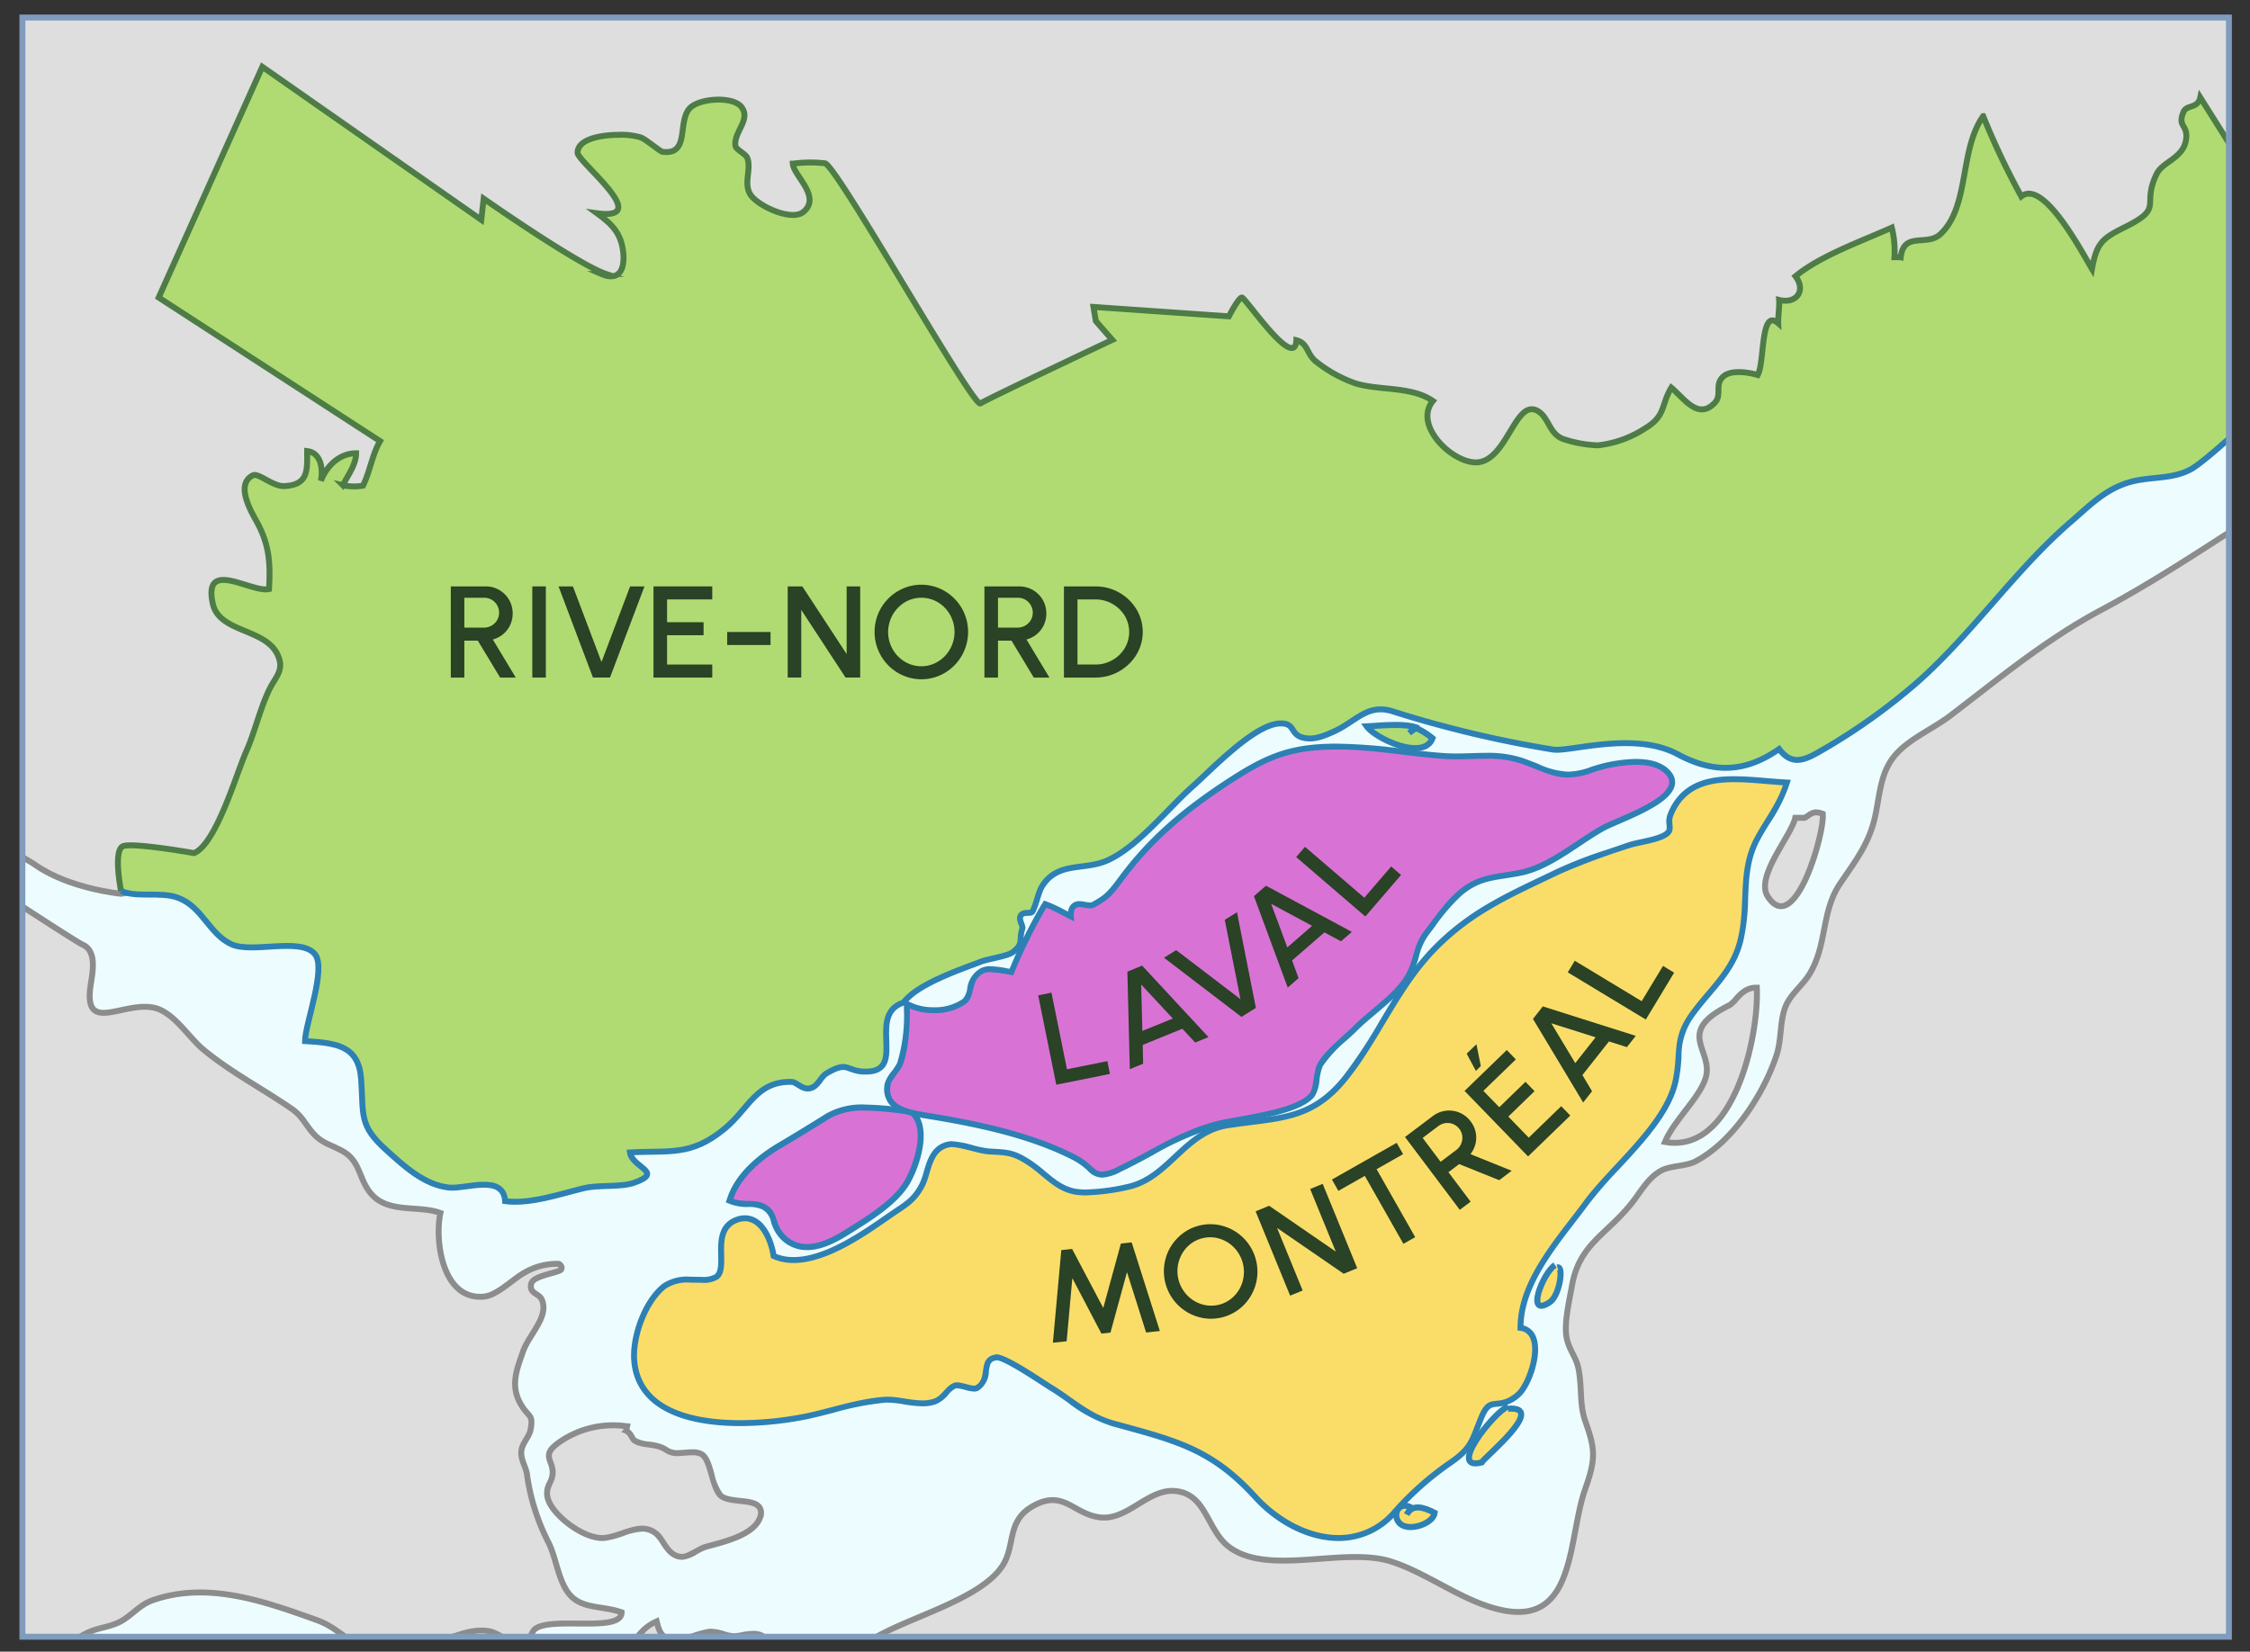 <svg id="f1bb779f-3685-44b9-9fbd-4d99226cdf93" data-name="Layer 1" xmlns="http://www.w3.org/2000/svg" xmlns:xlink="http://www.w3.org/1999/xlink" width="380" height="279.01" viewBox="0 0 380 279.01"><rect x="0" y="0" width="380" height="279.01" fill="#333333" stroke="none"/><defs><clipPath id="bf433631-c2e6-49ce-8216-190ec8a55384"><rect x="3.793" y="3.251" width="372.498" height="273.037" style="fill:none"/></clipPath></defs><g style="clip-path:url(#bf433631-c2e6-49ce-8216-190ec8a55384)"><rect x="-38.97" y="-3.3" width="467.046" height="283.826" style="fill:#edfdff"/><path d="M20.389,150.976c-.354-.033-8.72-.868-14.444-4.868-5.581-3.9-45.766-22.825-46.172-23.016l-.287-.135V-12.68H435.28l3.664,30.529L396.116,55.474,183.251,125.5l-162.8,25.481Z" style="fill:#dedede"/><path d="M434.837-12.18l3.58,29.827L395.863,55.031l-212.768,70L20.436,150.478s-8.523-.81-14.2-4.779S-40.014,122.64-40.014,122.64V-12.18H434.837m.887-1H-41.014V123.274l.574.27c.405.191,40.553,19.1,46.1,22.974,5.83,4.074,14.324,4.922,14.683,4.956l.125.012.124-.02,162.658-25.452.081-.013.077-.025L396.175,55.981l.194-.064.154-.135L439.077,18.4l.395-.348-.063-.523L435.83-12.3l-.106-.881Z" style="fill:#8c8c8c"/><path d="M239.568,123.037c-2.057-.928-6.165-.467-8.734-.336,1.5,2.112,9.665,5.881,11.091,2.006a12.5,12.5,0,0,0-2.747-1.717,9.893,9.893,0,0,0-1.2.843" style="fill:#b0db72;stroke:#2d80b4;stroke-miterlimit:10;stroke-width:1.026px"/><path d="M136.3,210.667a5.638,5.638,0,0,1-4.5-2.2,6.4,6.4,0,0,1-1.092-2.192,3.56,3.56,0,0,0-1.745-2.422,5.679,5.679,0,0,0-2.615-.471,7.826,7.826,0,0,1-2.669-.392l-.46-.179.161-.466c1.487-4.3,5.757-7.337,8.17-8.764,3.1-1.835,6.085-3.679,8.336-5.081a11.811,11.811,0,0,1,6.3-1.4,48.729,48.729,0,0,1,5.666.438c.681.082,1.31.156,1.862.206l.169.015.127.113c3.024,2.7.78,9.11-.781,11.792-1.917,3.295-6.1,5.918-9.459,8.027l-.769.484c-2.686,1.7-4.816,2.487-6.7,2.487Z" style="fill:#d873d5"/><path d="M146.182,187.619c2.753,0,5.572.469,7.483.641,2.77,2.471.523,8.736-.883,11.151-2,3.441-6.694,6.209-10.058,8.335-2.072,1.309-4.333,2.408-6.428,2.408a5.111,5.111,0,0,1-4.1-2.011c-1.354-1.639-.778-3.517-2.985-4.736-1.61-.889-3.635-.224-5.346-.892,1.263-3.651,4.777-6.615,7.946-8.489,2.878-1.7,5.729-3.457,8.346-5.088a11.553,11.553,0,0,1,6.03-1.319m0-1.026a12.3,12.3,0,0,0-6.572,1.474c-2.25,1.4-5.229,3.245-8.326,5.076-2.474,1.462-6.853,4.581-8.394,9.037l-.322.933.919.359a8.225,8.225,0,0,0,2.841.426,5.328,5.328,0,0,1,2.382.407,3.074,3.074,0,0,1,1.506,2.135A6.822,6.822,0,0,0,131.4,208.8a6.132,6.132,0,0,0,4.9,2.383c1.988,0,4.2-.816,6.976-2.567l.771-.484c3.406-2.138,7.646-4.8,9.627-8.2,1.629-2.8,3.939-9.524.678-12.433l-.253-.226-.338-.03c-.548-.05-1.172-.124-1.848-.2a49.079,49.079,0,0,0-5.727-.441Z" style="fill:#2d80b4"/><path d="M186.122,198.433a3.006,3.006,0,0,1-2.107-1.073,11.475,11.475,0,0,0-2.708-1.9c-7.273-3.7-15.851-5.49-23.284-6.75L157,188.541c-2.679-.43-5.45-.873-6.614-2.585a3.712,3.712,0,0,1-.42-2.985,6.254,6.254,0,0,1,1.048-1.724,9.937,9.937,0,0,0,.983-1.511c.794-2.057,1.187-5.21,1.17-9.371l0-.78.71.323a9.2,9.2,0,0,0,3.774.736,8.61,8.61,0,0,0,5.275-1.515,3.536,3.536,0,0,0,.918-2,4.067,4.067,0,0,1,2.091-3.167,3.02,3.02,0,0,1,1.336-.246,16.2,16.2,0,0,1,2.767.355c.287.053.552.1.782.14l.132-.3a83.843,83.843,0,0,1,5.364-10.839l.217-.344.381.144a25.026,25.026,0,0,1,2.827,1.347c.388.2.763.4,1.126.583a2.272,2.272,0,0,1,.381-1.638,1.34,1.34,0,0,1,1.07-.436,5.382,5.382,0,0,1,.905.109,5.206,5.206,0,0,0,.875.107,1.14,1.14,0,0,0,.551-.116c2.127-1.166,2.77-1.756,4.583-4.214,4.54-6.156,9.8-10.981,17.577-16.134,7.214-4.777,10.988-6.367,19.113-6.367a92.178,92.178,0,0,1,11.043.872c2.3.276,4.67.561,7.036.723.593.041,1.234.061,1.959.061.837,0,1.677-.026,2.515-.052s1.687-.052,2.523-.052a18.2,18.2,0,0,1,6.03.843c.956.337,1.8.67,2.566.975a13.643,13.643,0,0,0,5.192,1.357,11.944,11.944,0,0,0,4-.8,24.63,24.63,0,0,1,7.487-1.346c2.75,0,4.668.724,5.7,2.153a2.071,2.071,0,0,1,.357,1.834c-.617,2.238-4.687,4.153-9.165,6.081-.974.42-1.815.782-2.286,1.038-1.387.756-2.8,1.7-4.288,2.689-3.116,2.076-6.339,4.223-9.731,4.917-.939.193-1.812.329-2.642.458-2.82.439-5.048.786-7.674,3.018a32.623,32.623,0,0,0-4.595,5.331c-.347.465-.688.922-1.025,1.36a10.774,10.774,0,0,0-1.772,3.919,16.036,16.036,0,0,1-1.127,3.048c-1.207,2.346-3.64,4.393-5.993,6.373-1.135.955-2.208,1.857-3.113,2.764-.528.53-1.145,1.089-1.787,1.67a21.611,21.611,0,0,0-4.19,4.554,8.836,8.836,0,0,0-.578,2.405,6.394,6.394,0,0,1-.719,2.593c-1.855,2.356-7.709,3.411-12.413,4.259-1.588.286-2.96.533-3.88.784a49.6,49.6,0,0,0-11.015,4.821c-1.656.9-3.368,1.825-5.257,2.725A7.334,7.334,0,0,1,186.122,198.433Z" style="fill:#d873d5"/><path d="M225.918,126.617h.009c6.177,0,11.986,1.179,18.034,1.594.663.046,1.328.062,1.995.062,1.681,0,3.37-.1,5.036-.1a17.451,17.451,0,0,1,5.865.815c3.415,1.2,5.337,2.36,7.925,2.36a12.419,12.419,0,0,0,4.168-.831,24.292,24.292,0,0,1,7.319-1.317c2.192,0,4.239.483,5.3,1.946,2.39,3.306-8.494,6.9-10.928,8.221-4.32,2.353-8.994,6.556-13.879,7.555-4.161.852-7.019.592-10.541,3.585-2.139,1.818-3.974,4.529-5.693,6.768-1.831,2.386-1.658,4.541-2.946,7.042-1.728,3.358-6.208,6.2-9.016,9.013-1.83,1.835-4.731,4.016-6.057,6.328-.649,1.131-.646,4.164-1.256,4.938-2.36,3-12.461,3.9-16.032,4.87-6.346,1.73-10.5,4.785-16.355,7.577a7.046,7.046,0,0,1-2.741.894c-1.408,0-1.663-1.431-4.588-2.92-7.119-3.624-15.556-5.463-23.427-6.8-3.959-.671-8.57-1.009-7.655-5.136.128-.577,1.7-2.371,2.009-3.163,1.042-2.7,1.216-6.711,1.2-9.553a9.756,9.756,0,0,0,3.981.781,9.088,9.088,0,0,0,5.6-1.638c1.548-1.344.593-3.946,2.9-5.091a2.6,2.6,0,0,1,1.114-.194,34.865,34.865,0,0,1,3.857.541,88.856,88.856,0,0,1,5.61-11.418c1.636.615,3.27,1.665,4.72,2.291-.306-1.987.144-2.4.86-2.4.516,0,1.171.216,1.78.216a1.615,1.615,0,0,0,.791-.178c2.265-1.24,2.949-1.92,4.745-4.355,4.93-6.684,10.539-11.437,17.451-16.013,6.993-4.632,10.738-6.286,18.838-6.285m.01-1h-.01c-8.191,0-12.2,1.69-19.391,6.451-7.83,5.186-13.125,10.046-17.7,16.253-1.776,2.408-2.354,2.94-4.42,4.072a.673.673,0,0,1-.311.055,4.874,4.874,0,0,1-.787-.1,5.744,5.744,0,0,0-.993-.117,1.815,1.815,0,0,0-1.449.611,2.142,2.142,0,0,0-.473,1.159l-.421-.221a25.417,25.417,0,0,0-2.885-1.373l-.762-.287-.435.688a83.8,83.8,0,0,0-5.374,10.847c-.124-.022-.255-.047-.388-.072a16.655,16.655,0,0,0-2.86-.363,3.494,3.494,0,0,0-1.558.3,4.536,4.536,0,0,0-2.355,3.5,3.208,3.208,0,0,1-.76,1.734,8.227,8.227,0,0,1-4.947,1.393,8.711,8.711,0,0,1-3.567-.691l-1.421-.646.007,1.56a27.346,27.346,0,0,1-1.137,9.189,10.6,10.6,0,0,1-.921,1.4,6.242,6.242,0,0,0-1.131,1.909,4.18,4.18,0,0,0,.5,3.373c1.285,1.892,4.164,2.353,6.949,2.8.342.055.683.11,1.02.167,7.4,1.254,15.928,3.031,23.14,6.7a11,11,0,0,1,2.6,1.828,3.472,3.472,0,0,0,2.441,1.2,7.725,7.725,0,0,0,3.171-.991c1.9-.906,3.618-1.837,5.28-2.737a49.208,49.208,0,0,1,10.908-4.778c.9-.245,2.262-.491,3.839-.775,4.787-.863,10.743-1.937,12.716-4.441a6.578,6.578,0,0,0,.819-2.825,8.991,8.991,0,0,1,.519-2.234,21.261,21.261,0,0,1,4.091-4.431c.651-.59,1.265-1.146,1.806-1.688.89-.892,1.954-1.787,3.08-2.735,2.391-2.012,4.864-4.092,6.117-6.527a16.531,16.531,0,0,0,1.162-3.137,10.217,10.217,0,0,1,1.689-3.754c.338-.44.68-.9,1.028-1.365a32.278,32.278,0,0,1,4.519-5.25c2.519-2.141,4.577-2.461,7.426-2.9.842-.131,1.712-.267,2.667-.462,3.487-.713,6.75-2.888,9.907-4.991,1.482-.988,2.883-1.921,4.25-2.665.451-.246,1.283-.6,2.246-1.019,4.593-1.978,8.772-3.956,9.448-6.407a2.578,2.578,0,0,0-.434-2.26c-1.132-1.566-3.187-2.36-6.107-2.36a25.182,25.182,0,0,0-7.653,1.374,11.455,11.455,0,0,1-3.834.774,13.3,13.3,0,0,1-5.009-1.321c-.758-.3-1.616-.642-2.584-.983a18.674,18.674,0,0,0-6.2-.871c-.846,0-1.706.027-2.537.053s-1.672.051-2.5.051c-.714,0-1.344-.019-1.926-.059-2.353-.162-4.721-.447-7.011-.722a92.485,92.485,0,0,0-11.091-.875Z" style="fill:#2d80b4"/><path d="M226.062,259.817c-4.773,0-10.166-2.665-14.074-6.955-7.09-7.784-12.9-9.373-22.537-12l-1.452-.4a23.8,23.8,0,0,1-7.447-4c-.969-.684-1.971-1.392-3.023-2.032-.3-.183-.771-.49-1.348-.866-2.13-1.387-6.562-4.276-7.868-4.276-1.431.233-1.6.989-1.794,2.307a3.432,3.432,0,0,1-1.48,2.858,1.022,1.022,0,0,1-.521.12,6.436,6.436,0,0,1-1.4-.265,7.234,7.234,0,0,0-1.532-.291.825.825,0,0,0-.235.026,3.853,3.853,0,0,0-1.53,1.206,4.88,4.88,0,0,1-2.023,1.532,6.351,6.351,0,0,1-2,.284,20.344,20.344,0,0,1-3.055-.319,18.876,18.876,0,0,0-2.831-.3c-.155,0-.309,0-.46.015a49.027,49.027,0,0,0-8.813,1.722c-1.58.409-3.214.833-4.8,1.151a57.645,57.645,0,0,1-10.81,1.075c-11.13,0-17.495-3.824-17.925-10.768-.237-3.842,1.742-9.724,5.067-12.356a6.969,6.969,0,0,1,4.435-1.1c.318,0,.635,0,.947.011s.592.011.877.011a4.332,4.332,0,0,0,2.625-.539c.815-.695.782-2.148.748-3.687-.048-2.191-.108-4.917,2.659-5.922a3.917,3.917,0,0,1,1.336-.248c2.91,0,4.472,3.711,4.862,6.373a8.241,8.241,0,0,0,3.378.682c5.411,0,11.661-4.343,15.8-7.218l.462-.32c.406-.282.786-.536,1.144-.776a10.575,10.575,0,0,0,4.266-4.287,12.438,12.438,0,0,0,.8-2.224c.59-2,1.259-4.271,3.821-4.72a2.536,2.536,0,0,1,.42-.032,16.48,16.48,0,0,1,3.368.637,18.613,18.613,0,0,0,2.939.6l.233.012c2.883.144,3.854.193,6.295,1.725a24.743,24.743,0,0,1,2.648,2.01c1.636,1.362,3.18,2.65,5.347,3.038a10.492,10.492,0,0,0,1.82.139,35.207,35.207,0,0,0,7.054-.927c3.359-.723,5.752-2.959,8.066-5.122,2.465-2.3,5.013-4.684,8.719-5.273,1.447-.231,2.8-.4,4.118-.568,6.408-.809,11.037-1.393,15.884-7.454a84.554,84.554,0,0,0,6.225-9.416c2.588-4.321,5.264-8.789,8.907-12.5,5.61-5.71,11.456-8.5,18.226-11.721.851-.406,1.716-.818,2.6-1.244a73,73,0,0,1,8.5-3.265c1.1-.37,2.2-.741,3.3-1.133a19.181,19.181,0,0,1,2.189-.548c1.712-.366,3.844-.822,4.55-1.668a1.533,1.533,0,0,0,.232-1.282,3.4,3.4,0,0,1,.146-1.642c2.114-5.366,6.9-6.054,10.83-6.054,1.774,0,3.641.158,5.446.309.925.078,1.846.156,2.752.212l.643.04-.2.614a28.21,28.21,0,0,1-3.064,5.952c-.577.931-1.173,1.894-1.69,2.851-1.82,3.371-1.949,6.633-2.085,10.085a34.486,34.486,0,0,1-.817,7.235c-.936,3.734-3.08,6.265-5.35,8.945-.894,1.056-1.82,2.148-2.679,3.333a11.648,11.648,0,0,0-2.407,7.276,26.975,26.975,0,0,1-.514,4.166c-1.1,5.088-5.757,10.1-9.868,14.521a72.654,72.654,0,0,0-5.2,5.982c-.713.971-1.482,1.97-2.27,2.993-4.167,5.409-8.877,11.523-8.843,18.164a2.583,2.583,0,0,1,2.177,1.764c1.039,2.749-.862,8-2.554,9.494a5.631,5.631,0,0,1-3.64,1.565c-1.068.106-1.713.171-2.612,2.352-.261.634-.478,1.192-.672,1.69-1.062,2.736-1.5,3.868-4.921,6.178a51.63,51.63,0,0,0-9.183,8.255A12.411,12.411,0,0,1,226.062,259.817Z" style="fill:#fadd69"/><path d="M292.942,132.133c2.648,0,5.478.352,8.166.52-1,3.08-3.154,5.822-4.718,8.721-3.129,5.8-1.407,11.3-2.947,17.435-1.277,5.095-4.939,7.959-7.949,12.107-3.291,4.535-1.971,6.832-3.005,11.629-1.571,7.29-10.621,14.383-14.978,20.313-4.6,6.264-11.511,13.648-11.2,21.921h0c4.514,0,1.809,8.625-.222,10.416-3.239,2.855-4.583-.27-6.384,4.1-1.69,4.1-1.515,5.012-5.411,7.645a51.486,51.486,0,0,0-9.272,8.331,11.833,11.833,0,0,1-8.965,4.046c-5,0-10.144-2.884-13.7-6.793-7.547-8.285-13.849-9.7-24.227-12.546-4.095-1.125-6.85-3.848-10.342-5.973-1.549-.942-7.676-5.214-9.476-5.214a.845.845,0,0,0-.147.011c-3.216.539-1.221,3.983-3.376,5.22a.552.552,0,0,1-.272.054c-.667,0-2.055-.557-2.934-.557a1.314,1.314,0,0,0-.383.049c-1.436.445-2.063,2.251-3.56,2.741a5.918,5.918,0,0,1-1.842.26c-1.908,0-4.023-.623-5.887-.623-.166,0-.33,0-.492.016-4.572.305-9.214,1.986-13.679,2.882a56.783,56.783,0,0,1-10.712,1.065c-8.2,0-16.919-2.114-17.426-10.3-.238-3.855,1.818-9.51,4.878-11.933a6.553,6.553,0,0,1,4.125-1c.62,0,1.238.021,1.823.021a4.613,4.613,0,0,0,2.951-.658c2.329-1.989-.988-7.979,3.253-9.519a3.4,3.4,0,0,1,1.165-.219c2.739,0,4.124,3.878,4.4,6.211a8.618,8.618,0,0,0,3.838.845c5.776,0,12.386-4.745,16.543-7.627,2.563-1.777,4.113-2.482,5.568-5.241,1.213-2.3,1.064-6.124,4.268-6.684a1.977,1.977,0,0,1,.334-.025c1.491,0,4.693,1.154,6.282,1.234,3.064.154,3.9.159,6.287,1.66,2.774,1.742,4.721,4.5,8.172,5.117a10.967,10.967,0,0,0,1.909.147,37.081,37.081,0,0,0,7.159-.938c7.1-1.527,9.756-9.277,16.758-10.391,8.506-1.353,14.328-.716,20.315-8.2,5.5-6.878,8.8-15.465,15.1-21.872,6.254-6.365,12.868-9.086,20.685-12.866a117.12,117.12,0,0,1,11.747-4.377c1.69-.6,5.766-.944,6.955-2.366.8-.951.016-1.935.46-3.062,1.856-4.712,5.845-5.737,10.364-5.737m0-1c-4.09,0-9.07.724-11.3,6.371a3.85,3.85,0,0,0-.179,1.869c.05.561.045.724-.117.918-.6.712-2.807,1.185-4.271,1.5a19.535,19.535,0,0,0-2.253.567c-1.095.391-2.194.761-3.29,1.131a73.1,73.1,0,0,0-8.557,3.288c-.88.426-1.744.838-2.6,1.243-6.812,3.246-12.695,6.049-18.367,11.822-3.684,3.748-6.376,8.242-8.978,12.588a84.158,84.158,0,0,1-6.187,9.36c-4.72,5.9-9.265,6.477-15.556,7.271-1.317.166-2.679.338-4.135.57-3.857.613-6.462,3.047-8.981,5.4-2.369,2.214-4.606,4.305-7.83,5a34.7,34.7,0,0,1-6.949.916,9.979,9.979,0,0,1-1.732-.131c-2.037-.365-3.532-1.611-5.115-2.93a24.959,24.959,0,0,0-2.7-2.049c-2.551-1.6-3.636-1.656-6.536-1.8l-.233-.012a18.611,18.611,0,0,1-2.842-.582,16.636,16.636,0,0,0-3.49-.653,2.917,2.917,0,0,0-.506.04c-2.868.5-3.615,3.035-4.215,5.071a12.042,12.042,0,0,1-.766,2.132c-1.108,2.1-2.235,2.855-4.1,4.1-.361.241-.743.5-1.15.78l-.464.322c-4.085,2.838-10.257,7.127-15.51,7.127a7.84,7.84,0,0,1-2.93-.535c-.44-2.536-1.976-6.52-5.31-6.521a4.414,4.414,0,0,0-1.507.279c-3.105,1.127-3.038,4.177-2.988,6.4.031,1.417.06,2.755-.574,3.3a4.108,4.108,0,0,1-2.3.418c-.282,0-.573,0-.868-.01-.315,0-.635-.011-.955-.011a7.4,7.4,0,0,0-4.745,1.211c-3.448,2.73-5.5,8.811-5.256,12.779.448,7.246,6.991,11.237,18.424,11.237a58.034,58.034,0,0,0,10.909-1.085c1.6-.321,3.242-.746,4.83-1.158a48.65,48.65,0,0,1,8.718-1.706c.14-.01.283-.014.426-.014a18.533,18.533,0,0,1,2.755.3,20.705,20.705,0,0,0,3.132.326,6.849,6.849,0,0,0,2.152-.31,5.332,5.332,0,0,0,2.236-1.669,3.483,3.483,0,0,1,1.309-1.067h0a.65.65,0,0,1,.088,0,7.057,7.057,0,0,1,1.407.275,6.515,6.515,0,0,0,1.527.282,1.514,1.514,0,0,0,.77-.186,3.929,3.929,0,0,0,1.725-3.221c.187-1.292.294-1.709,1.318-1.881,1.138,0,5.811,3.048,7.57,4.194.586.382,1.064.693,1.368.878,1.037.631,2.032,1.334,3,2.013a24.177,24.177,0,0,0,7.6,4.069l1.455.4c9.544,2.607,15.306,4.181,22.3,11.858,4.06,4.457,9.459,7.119,14.443,7.119a12.9,12.9,0,0,0,9.7-4.371,51.138,51.138,0,0,1,9.094-8.178c3.549-2.4,4-3.573,5.108-6.412.192-.5.408-1.05.667-1.68.785-1.905,1.228-1.949,2.2-2.046a6.144,6.144,0,0,0,3.921-1.686c1.83-1.614,3.812-7.078,2.691-10.046a3.085,3.085,0,0,0-2.141-2c.159-6.316,4.7-12.217,8.735-17.449.8-1.041,1.559-2.024,2.277-3a72.421,72.421,0,0,1,5.159-5.937c4.155-4.469,8.865-9.534,9.991-14.757a27.474,27.474,0,0,0,.524-4.239A11.111,11.111,0,0,1,286.3,171.5c.849-1.17,1.768-2.254,2.656-3.3,2.309-2.725,4.49-5.3,5.454-9.147a34.911,34.911,0,0,0,.831-7.337c.134-3.393.261-6.6,2.026-9.866.509-.945,1.1-1.9,1.675-2.827a28.532,28.532,0,0,0,3.114-6.06l.4-1.226-1.286-.081c-.9-.056-1.819-.133-2.74-.211-1.816-.153-3.694-.311-5.489-.311Z" style="fill:#2d80b4"/><path d="M254.68,237.574c-2.4,1.027-10.383,11-4.442,9.476.43-.858,11.221-9.581,4.442-9.078" style="fill:#fadd69;stroke:#2d80b4;stroke-miterlimit:10;stroke-width:1.026px"/><path d="M262.634,213.712c-2.064,1.273-5.1,9.1-.875,6.255,1.652-1.114,2.386-6.207,1.273-5.857" style="fill:#fadd69;stroke:#2d80b4;stroke-miterlimit:10;stroke-width:1.026px"/><path d="M238.375,254.675c-2.3-1.248-3.407,1.531-1.819,2.8s5.517-.123,5.745-1.912c-1.681-.861-3.775-1.652-4.722.307" style="fill:#fadd69;stroke:#2d80b4;stroke-miterlimit:10;stroke-width:1.026px"/><path d="M153.267,169.17c-7.382,1.607.031,11.542-6.674,11.849-3.776.173-3.1-2.013-6.964.281-1.149.682-1.388,2.221-2.838,2.544-1.339.3-2.189-1.061-3.111-1.081-5.946-.13-7.193,4.508-11.258,7.875-5.773,4.782-9.412,3.648-16.029,4.044.37,2.583,5.867,3.3.729,5.11-2.364.834-5.956.307-8.539.936-4.112,1-9.046,2.725-13.27,2.186-.3-4.657-6.677-1.991-9.5-2.3-4.208-.455-7.665-3.7-10.624-6.378-4.576-4.134-3.778-5.853-4.19-11.86-.395-5.746-4.106-6.172-9.491-6.508.049-2.969,3.687-12.334,1.654-14.714-2.457-2.877-10.564-.033-14.063-1.632-3.823-1.748-4.874-6.322-9.074-7.873-2.931-1.082-7.14.07-9.591-1.175,0,0-1.392-6.959.4-7.556s11.931,1.193,11.931,1.193c3.74-1.518,7.163-13.435,8.775-17.07,1.51-3.405,2.28-7.035,3.863-10.4,1.094-2.325,2.652-3.346,1.53-5.929-2-4.607-9.9-3.779-10.994-8.73-1.711-7.741,6.545-1.781,9.492-2.479.246-4.22.081-7.337-1.928-11.106-.881-1.652-3.945-6.509-.8-8.1.947-.48,3.368,1.919,5.351,1.812,4.063-.218,3.825-2.685,3.819-5.911,2.316.266,2.73,3,2.317,5.015,1-2.57,3.193-4.648,5.953-4.648-.016,1.916-1.358,3.666-2.243,5.394a8.7,8.7,0,0,0,3.411.078c1.172-2.4,1.575-5.325,2.872-7.525L26.8,50.259,44.3,11.284,81.284,37.135l.4-3.58s15.908,11.136,20.68,12.727h-.8c3.458,1.491,4.1-1.472,3.585-4.386s-2.222-4.321-4.34-5.875c9.744,1.331-3.279-8.692-3.263-10.22.029-2.69,5.221-3.025,6.8-3.017a11.6,11.6,0,0,1,3.864.432c.866.3,3.267,2.378,3.682,2.431,4.643.587,2.49-4.942,4.549-7.308,1.517-1.743,7.3-2.158,8.775-.274,1.679,2.142-1.326,4.212-1.007,6.557.1.716,1.771,1.323,2.037,2.137.627,1.921-.65,4.149.428,6.009,1.132,1.954,7.011,4.713,9.023,3.023,3.082-2.588-1.708-6.142-1.8-8.141a22.017,22.017,0,0,1,5.44-.06c1.988.4,25.055,41.36,26.248,40.565s22.271-10.738,22.271-10.738l-2.784-3.181-.4-2.387,22.868,1.591,2.187-3.181s8.975,12.563,9.215,7.209c1.88.48,1.749,2.176,3.115,3.439a22.5,22.5,0,0,0,6.966,3.886c4.044,1.21,9.4.442,12.976,2.945C238.6,71.861,245.424,78.4,249.54,78.1c5.039-.376,6.4-10.9,10.2-8.655,1.825,1.076,1.855,3.672,4.109,4.658a20.311,20.311,0,0,0,6.031,1.127,18.376,18.376,0,0,0,7.985-2.882c3.506-2.117,2.615-3.87,4.4-6.861,2.139,1.771,4.555,5.6,7.391,2.5,1.211-1.321-.184-3.083,1.47-4.452,1.331-1.1,4.321-.628,5.729-.182,1.221-2.127.4-11.464,3.473-8.729-.045-1.279.223-2.672.143-3.956,2.886.733,4.621-1.563,2.763-4,4.222-3.494,11.277-5.961,16.272-8.221a16.914,16.914,0,0,1,.45,5c.032,0,1.037.007,1.057.012.514-4.434,4.434-1.75,6.731-3.928,4.939-4.683,3.151-14.232,7.195-19.908a128.042,128.042,0,0,0,6.433,13.554c3.7-2.967,10.122,9.21,11.941,12.25.791-4.432,1.764-5.163,5.618-7.086,6.682-3.334,2.655-3.559,5.312-8.975,1.034-2.11,4.567-2.636,4.972-5.891.307-2.469-1.532-2.023-.437-4.582.534-1.248,2.412-.5,2.82-2.435l24.26,38.577c.321.448-21.577,21.949-25.884,24.265-3.2,1.721-6.83,1.175-10.222,2.13-4.166,1.174-6.811,3.958-9.947,6.661-9.48,8.172-16.522,18.735-25.853,27.04a102.425,102.425,0,0,1-16.189,11.57c-2.819,1.639-5.031,2.833-7.3-.167-5.836,4.086-11.188,4.074-17.13.882-7.41-3.98-18.314-.3-21.1-.8a189.848,189.848,0,0,1-27.153-6.482c-4.172-1.265-6.131,1.781-9.774,3.427-1.56.706-3.44,1.552-5.316,1.037-2.2-.6-1.181-2.516-3.911-2.376-4.347.222-11.612,7.925-14.664,10.629-4.236,3.753-9.2,10.149-14.358,12.486-3.92,1.777-8.365.139-11.045,4.345-.7,1.106-.954,3.038-1.652,4.305-.282.513-1.653-.168-2.055.857-.23.586.486,1.612.358,2-.66,1.98.326,2.49-1.584,3.984-.926.725-4.191,1.153-5.382,1.613-3.666,1.414-11.194,3.933-13.228,7.129" style="fill:#b0db72"/><path d="M115.251,263c-1.679,0-2.521-1.3-3.263-2.45a6.453,6.453,0,0,0-1.062-1.379,3.617,3.617,0,0,0-2.468-.935,10.738,10.738,0,0,0-3.291.76,15.828,15.828,0,0,1-2.966.793,3.945,3.945,0,0,1-.515.032c-3.212,0-7.773-3.454-8.964-6.13a3.462,3.462,0,0,1,.153-3.211,3.928,3.928,0,0,0,.465-1.75,4.616,4.616,0,0,0-.372-1.694c-.482-1.282-.481-2.044,1.606-3.483a15.74,15.74,0,0,1,8.988-2.777,16.783,16.783,0,0,1,1.805.1l.546.061-.111.538a1.438,1.438,0,0,1-.061.209,2.329,2.329,0,0,1,.97,1.053,1.638,1.638,0,0,0,.512.642,5.809,5.809,0,0,0,2.36.653,9.5,9.5,0,0,1,1.977.419,4.971,4.971,0,0,1,.936.473,3.3,3.3,0,0,0,1.3.516,2.886,2.886,0,0,0,.538.04h0c.36,0,.774-.034,1.2-.066.471-.036.952-.072,1.391-.072a3.047,3.047,0,0,1,1.546.3c.864.507,1.258,1.884,1.713,3.478a8.832,8.832,0,0,0,1.51,3.507c.659.633,2.062.784,3.3.917,1.435.154,2.791.3,3.325,1.175a1.9,1.9,0,0,1,.019,1.723c-1.04,2.695-5.392,3.859-8.272,4.628-.35.094-.672.181-.957.261a9.783,9.783,0,0,0-1.523.731,6.3,6.3,0,0,1-2.3.936Z" style="fill:#dedede"/><path d="M103.564,241.272a16.025,16.025,0,0,1,1.748.1.783.783,0,0,1-.455.562c1.468.2,1.227,1.3,2.094,1.864,1.247.81,3.047.608,4.436,1.121.926.342,1.064.769,2.309,1.011a3.431,3.431,0,0,0,.634.048c.762,0,1.755-.137,2.59-.137a2.678,2.678,0,0,1,1.293.233c1.383.814,1.537,5.382,3.13,6.914,1.891,1.819,7.727.154,6.523,3.276-1.072,2.778-6.422,3.882-8.9,4.587-.969.276-2.884,1.64-3.689,1.648h-.026c-2.137,0-2.72-2.614-4-3.709a4.126,4.126,0,0,0-2.791-1.055c-2.04,0-4.158,1.274-6.323,1.557a3.49,3.49,0,0,1-.451.028c-2.922,0-7.373-3.286-8.507-5.833-.929-2.088.688-2.811.663-4.765-.033-2.481-1.955-2.71,1.017-4.759a15.282,15.282,0,0,1,8.706-2.687m0-1h0a16.247,16.247,0,0,0-9.274,2.864c-2.242,1.546-2.364,2.545-1.79,4.071a4.148,4.148,0,0,1,.341,1.524,3.5,3.5,0,0,1-.422,1.54,3.928,3.928,0,0,0-.154,3.618c1.249,2.807,6.042,6.427,9.42,6.427a4.55,4.55,0,0,0,.58-.036,16.109,16.109,0,0,0,3.061-.815,10.4,10.4,0,0,1,3.132-.734,3.145,3.145,0,0,1,2.143.815,6.2,6.2,0,0,1,.967,1.271c.731,1.13,1.732,2.678,3.684,2.678a6.1,6.1,0,0,0,2.568-1,9.831,9.831,0,0,1,1.421-.689c.282-.08.6-.166.949-.258,2.978-.8,7.478-2,8.609-4.931a2.367,2.367,0,0,0-.058-2.164c-.662-1.086-2.137-1.244-3.7-1.412-1.159-.124-2.471-.266-3.007-.781a8.638,8.638,0,0,1-1.376-3.284c-.485-1.7-.9-3.162-1.941-3.771a3.446,3.446,0,0,0-1.8-.371c-.465,0-.955.037-1.43.074-.425.033-.826.063-1.16.063a2.4,2.4,0,0,1-.443-.03,2.828,2.828,0,0,1-1.13-.452,5.368,5.368,0,0,0-1.024-.515,9.764,9.764,0,0,0-2.081-.445,5.512,5.512,0,0,1-2.157-.576,1.274,1.274,0,0,1-.349-.47,3.123,3.123,0,0,0-.831-1.03l.2-.961-1.094-.121a17,17,0,0,0-1.858-.1Z" style="fill:#8c8c8c"/><path d="M94.68,214.554c-.928.569-4.624.989-4.954,2.283-.439,1.72,1.316,1.594,1.791,2.727,1.228,2.932-2.152,5.794-3.209,8.816-1.084,3.1-2.135,5.74-.357,8.823,1.323,2.295,2.168,1.627,1.656,4.325-.242,1.276-1.471,2.289-1.567,3.7s.768,2.522.962,3.84a35.872,35.872,0,0,0,3.706,11.65c1.208,2.531,1.55,5.938,3.167,8.229,2.1,2.973,5.677,2.212,9.109,3.42.011,3.485-11.525.681-14.536,2.757-.8.554-.794,1.973-1.789,2.341-2.016.746-4.191-1.567-6.053-1.9-3.359-.6-6.449,1.34-9.825,2.016-3.477.695-8.422,2.308-11.829.58-2.712-1.375-4.424-3.4-7.462-4.484-8.735-3.126-18.387-6.621-27.7-3.347-1.888.664-3.008,1.966-4.629,3.1-2,1.4-3.9,1.35-5.961,2.2-5.769,2.39-8.266,9.977-13.364,13.543-2.606,1.823-5.75,1.959-8.766,2.654-2.322.535-5.276,2.31-7.576,2.38-5.287.163-34.662-16.537-34.46-20.648.41-8.318,10.7-138.192,13.72-143.768,1.072-1.975,46.761,28.7,49.233,29.805,2.451,1.095,1.632,4.765,1.313,6.888-1.254,8.344,5.575,2.573,10.772,3.767,3.31.76,5.779,5,8.324,7.091,4.663,3.832,9.86,6.525,14.808,9.923,1.841,1.264,2.3,2.6,3.645,4.139,1.452,1.664,2.837,1.9,4.879,2.981,3.261,1.724,2.805,4.906,5.056,7.394,2.926,3.236,8.012,1.781,11.605,3.136-1,4.483.251,14.862,7.413,14.113,2.172-.228,4.863-2.972,6.746-4.025A10.859,10.859,0,0,1,94.39,213.5S95.218,214,94.68,214.554Z" style="fill:#dedede;stroke:#8c8c8c;stroke-miterlimit:10"/><path d="M71.161,323.2a58.154,58.154,0,0,1-11.335-1.27,54.914,54.914,0,0,1-14.858-5.507,19.761,19.761,0,0,0-6.191-2.305,7.756,7.756,0,0,0-.893-.049c-.584,0-1.169.056-1.734.109s-1.16.108-1.752.108a6.6,6.6,0,0,1-2.6-.48l-.494-.2.236-.48a5.637,5.637,0,0,1,1.813-1.667c1.289-.917,2.247-1.671,1.892-2.336a7.388,7.388,0,0,0-1.647-.352c-1.32-.2-2.815-.432-3.459-1.245a4,4,0,0,1-.66-3.746c.18-.619.725-2.5,2.266-2.5,1.047,0,2.116.883,3.247,1.818,1.018.84,2.07,1.71,2.944,1.77.1.007.194.01.293.01,1.793,0,4.018-1.037,5.806-1.871l.334-.154c-.162-1.035-.705-1.188-1.278-1.188a9.443,9.443,0,0,0-2.621.623,8.674,8.674,0,0,1-2.445.583,1.994,1.994,0,0,1-.436-.044c-1.8-.394-3.277-3.474-3.829-4.781-1.2-2.831-1.963-6.409-.968-8.02,1.562-2.529,8.63-4.971,11.176-5,5.786-.079,10.625-.451,15.827-4.359l.178-.133.218.042c1.629.32,2.517,1.58,3.376,2.8a5.283,5.283,0,0,0,2.359,2.256,3.762,3.762,0,0,0,1.176.215,3.043,3.043,0,0,0,1.875-.79,4.629,4.629,0,0,1,2.262-1.029,3.288,3.288,0,0,1,.417-.026,6.59,6.59,0,0,1,3.678,1.621,6.118,6.118,0,0,0,3.379,1.529,3.649,3.649,0,0,0,1.762-.5,7.137,7.137,0,0,0,2.079-1.707,4.088,4.088,0,0,1,3.753-1.6q.386,0,.844.027c.946.057,1.948.182,3.009.316a36.785,36.785,0,0,0,4.432.377,10.678,10.678,0,0,0,2.091-.181c2.371-.472,5.963-2.749,8.458-4.42a8.384,8.384,0,0,0,2.109-2.3,8.125,8.125,0,0,1,3.106-2.981l.55-.266.153.591c.575,2.235,1.814,2.522,2.83,2.522a12.849,12.849,0,0,0,3.489-.743,18.6,18.6,0,0,1,2.264-.6,2.733,2.733,0,0,1,.458-.036,7.836,7.836,0,0,1,2.087.413,6.886,6.886,0,0,0,1.728.36,8.955,8.955,0,0,0,1.409-.182,10.969,10.969,0,0,1,1.9-.228,3.06,3.06,0,0,1,1.359.27,2.034,2.034,0,0,1,1.118,1.634c.472,3.137-3.611,10.019-7.119,15.24a107.881,107.881,0,0,1-9.608,12.565,35.883,35.883,0,0,1-5.18,3.781c-1.312.844-2.669,1.715-3.877,2.677-.605.481-1.193,1-1.784,1.522a20.912,20.912,0,0,1-4.474,3.29,10.616,10.616,0,0,1-4.779.765c-1.845.008-3.588.016-4.8,1.247a1.245,1.245,0,0,0-.485,1.066c.007.772-.251,1.242-1.741,1.822a21.205,21.205,0,0,1-6.258.755,34.081,34.081,0,0,0-3.7.236A31.773,31.773,0,0,1,71.161,323.2Z" style="fill:#dedede"/><path d="M110.576,274.616c.576,2.233,1.829,2.9,3.314,2.9,1.875,0,4.12-1.057,5.837-1.347a2.167,2.167,0,0,1,.373-.03c1.181,0,2.686.775,3.818.775h.007c.908,0,2.2-.411,3.3-.411a2.6,2.6,0,0,1,1.142.22c5,2.432-12.971,26.046-15.732,28.624-2.667,2.49-6.165,4.154-9.027,6.431-2.009,1.6-3.831,3.607-6.168,4.755-3.216,1.58-7.276-.369-9.712,2.111-1.468,1.494.473,1.789-2.052,2.772-2.41.939-7.117.548-9.854.963a31.259,31.259,0,0,1-4.665.325,58.1,58.1,0,0,1-11.234-1.261A55.144,55.144,0,0,1,45.2,315.977a20.476,20.476,0,0,0-6.363-2.356,8.279,8.279,0,0,0-.949-.052c-1.2,0-2.337.217-3.487.217a6.134,6.134,0,0,1-2.406-.442c.627-1.271,4.632-2.709,3.7-4.461-.394-.736-4.213-.483-5.155-1.671a3.5,3.5,0,0,1-.572-3.3c.457-1.577,1.072-2.142,1.785-2.142,1.762,0,4.119,3.444,6.157,3.586.108.008.217.012.328.012,2.144,0,4.8-1.363,6.675-2.223-.1-1.522-.833-1.991-1.812-1.991-1.572,0-3.784,1.207-5.067,1.207a1.486,1.486,0,0,1-.329-.033c-2.643-.581-6.01-9.571-4.478-12.051,1.421-2.3,8.208-4.733,10.756-4.768,6.234-.084,10.975-.591,16.121-4.458,2.716.533,3.225,4.23,5.674,5.037a4.256,4.256,0,0,0,1.332.241c1.811,0,2.37-1.605,4.2-1.824a3.109,3.109,0,0,1,.358-.021c2.516,0,4.34,3.148,7.057,3.148a4.128,4.128,0,0,0,2-.557c2.914-1.591,2.123-3.246,5.593-3.246.249,0,.519.009.815.027,2.265.135,5.007.693,7.47.693a11.332,11.332,0,0,0,2.188-.19c2.566-.511,6.464-3.038,8.64-4.5s2.609-4.019,5.154-5.25m.664-1.431-1.1.531a8.635,8.635,0,0,0-3.3,3.142,8,8,0,0,1-1.979,2.177c-1.417.949-5.729,3.838-8.278,4.346a10.224,10.224,0,0,1-1.993.171,36.3,36.3,0,0,1-4.372-.374c-1.068-.134-2.078-.26-3.039-.318-.317-.019-.607-.028-.874-.028a4.577,4.577,0,0,0-4.126,1.767,6.578,6.578,0,0,1-1.946,1.6,3.15,3.15,0,0,1-1.522.435,5.8,5.8,0,0,1-3.09-1.435,6.951,6.951,0,0,0-3.966-1.713,4.083,4.083,0,0,0-.478.028,5.128,5.128,0,0,0-2.495,1.121,2.564,2.564,0,0,1-1.583.7,3.319,3.319,0,0,1-1.019-.191,4.97,4.97,0,0,1-2.107-2.069c-.873-1.238-1.862-2.641-3.687-3l-.437-.086-.357.268c-5.08,3.817-9.839,4.18-15.533,4.258-2.7.036-9.925,2.54-11.594,5.242-1.164,1.884-.226,5.744.931,8.477.725,1.711,2.232,4.647,4.184,5.076a2.528,2.528,0,0,0,.543.056,8.966,8.966,0,0,0,2.6-.609,9.16,9.16,0,0,1,2.465-.6c.277,0,.544,0,.7.405-1.736.81-3.888,1.809-5.559,1.809q-.131,0-.258-.009a6.633,6.633,0,0,1-2.661-1.658c-1.2-.993-2.338-1.931-3.565-1.931h0c-1.271,0-2.2.964-2.745,2.864a4.486,4.486,0,0,0,.748,4.2c.766.966,2.365,1.212,3.775,1.428.4.062.972.15,1.283.237-.136.407-1.237,1.191-1.742,1.55a5.882,5.882,0,0,0-1.971,1.854l-.473.959.988.407a7.071,7.071,0,0,0,2.788.518c.616,0,1.218-.056,1.8-.111s1.128-.106,1.688-.106a7.363,7.363,0,0,1,.836.045,19.411,19.411,0,0,1,6.019,2.253,55.275,55.275,0,0,0,14.988,5.552A58.509,58.509,0,0,0,71.159,323.7a32.268,32.268,0,0,0,4.815-.337,33.581,33.581,0,0,1,3.644-.23,21.427,21.427,0,0,0,6.423-.789c1.551-.6,2.071-1.183,2.06-2.293,0-.239,0-.359.342-.71,1.064-1.083,2.63-1.09,4.443-1.1a11.153,11.153,0,0,0,5-.816,21.3,21.3,0,0,0,4.587-3.366c.6-.532,1.171-1.034,1.763-1.5,1.188-.946,2.535-1.811,3.837-2.648a36.385,36.385,0,0,0,5.249-3.835A108.478,108.478,0,0,0,123,293.422c5.174-7.7,7.6-12.947,7.2-15.592a2.515,2.515,0,0,0-1.393-2.01,3.547,3.547,0,0,0-1.579-.321,11.571,11.571,0,0,0-1.991.236,8.725,8.725,0,0,1-1.314.175,6.71,6.71,0,0,1-1.594-.342,8.192,8.192,0,0,0-2.228-.433,3.244,3.244,0,0,0-.54.044,19,19,0,0,0-2.326.612,12.5,12.5,0,0,1-3.344.721c-.931,0-1.859-.259-2.345-2.145l-.305-1.182Z" style="fill:#8c8c8c"/><path d="M133.055,285.847a2.692,2.692,0,0,1-.016.919,67.517,67.517,0,0,0-1.5,12.054,2.943,2.943,0,0,1-.036.4H437.223L434.837,41.509,432.17,29.974c-4.81,5.573-22.318,15.507-23.862,22.669-1.7,7.9.662,13.484-5.435,19.249C395.95,78.437,387.4,82.908,379.46,88.006c-8.182,5.254-15.923,10.4-24.485,14.976-9.481,5.064-17.1,11.438-25.588,17.913-2.68,2.044-6.255,3.606-8.687,5.993-3.111,3.054-3.124,6.851-3.988,10.922-.978,4.611-3.331,7.6-5.956,11.486-3.232,4.78-2.114,10.455-5.25,15.41-1.128,1.782-3.1,3.281-3.917,5.257-1.026,2.475-.681,5.654-1.556,8.3-2.148,6.5-7.365,14.646-13.7,17.934-1.652.858-4.277.689-5.863,1.6-2.229,1.278-3.379,3.57-5,5.59-4.178,5.2-8.736,6.805-9.97,13.749-.433,2.436-1.39,6.452-.913,8.847.428,2.149,1.639,3.246,2.026,5.345.619,3.358.092,5.854,1.174,8.893,1.662,4.669,1.726,6.254-.082,11.378-2.852,8.087-1.553,22.544-13.4,20.517-6.724-1.15-12.843-6.224-19.291-8.31-7.948-2.572-20.671,2.488-27.37-2.429-3.857-2.831-3.829-9.072-9.233-9.507-4.519-.364-8.006,4.989-12.6,4.461-4.569-.524-6.2-4.878-11.442-1.862-4.456,2.563-2.792,6.71-5.147,10.173-3.785,5.568-15.662,8.542-21.529,12.069-4.552,2.736-8.358,5.264-13.871,5.013a6.906,6.906,0,0,0,1.653,4.442C134.625,286.078,133.831,285.968,133.055,285.847Z" style="fill:#dedede;stroke:#8c8c8c;stroke-miterlimit:10"/><path d="M304.79,138.15c.921-.448,1.3-1.348,3.061-.673.346,3.091-4.661,20.936-9.263,14.033-2.258-3.388,3.92-10.244,4.611-13.36Z" style="fill:#dedede;stroke:#8c8c8c;stroke-miterlimit:10"/><path d="M292.224,169.733c-9.68,4.722-2.59,7.678-4.2,12.5-1.128,3.384-5.293,7-6.836,10.676,11.617,2.1,15.876-17.8,15.527-26.064-1.759-.031-2.686.916-3.857,2.322Z" style="fill:#dedede;stroke:#8c8c8c;stroke-miterlimit:10"/><path d="M395.863,55.031c.321.448-21.577,21.949-25.884,24.265-3.2,1.721-6.83,1.175-10.222,2.13-4.166,1.174-6.811,3.958-9.947,6.661-9.48,8.172-16.522,18.735-25.853,27.04a102.425,102.425,0,0,1-16.189,11.57c-2.819,1.639-5.031,2.833-7.3-.167-5.836,4.086-11.188,4.074-17.13.882-7.41-3.98-18.314-.3-21.1-.8a189.848,189.848,0,0,1-27.153-6.482c-4.172-1.265-6.131,1.781-9.774,3.427-1.56.706-3.44,1.552-5.316,1.037-2.2-.6-1.181-2.516-3.911-2.376-4.347.222-11.612,7.925-14.664,10.629-4.236,3.753-9.2,10.149-14.358,12.486-3.92,1.777-8.365.139-11.045,4.345-.7,1.106-.954,3.038-1.652,4.305-.282.513-1.653-.168-2.055.857-.23.586.486,1.612.358,2-.66,1.98.326,2.49-1.584,3.984-.926.725-4.191,1.153-5.382,1.613-3.666,1.414-11.194,3.933-13.228,7.129" style="fill:none;stroke:#2d80b4;stroke-miterlimit:10"/><path d="M20.436,150.478s-1.392-6.959.4-7.556,11.931,1.193,11.931,1.193c3.74-1.518,7.163-13.435,8.775-17.07,1.51-3.405,2.28-7.035,3.863-10.4,1.094-2.325,2.652-3.346,1.53-5.929-2-4.607-9.9-3.779-10.994-8.73-1.711-7.741,6.545-1.781,9.492-2.479.246-4.22.081-7.337-1.928-11.106-.881-1.652-3.945-6.509-.8-8.1.947-.48,3.368,1.919,5.351,1.812,4.063-.218,3.825-2.685,3.819-5.911,2.316.266,2.73,3,2.317,5.015,1-2.57,3.193-4.648,5.953-4.648-.016,1.916-1.358,3.666-2.243,5.394a8.7,8.7,0,0,0,3.411.078c1.172-2.4,1.575-5.325,2.872-7.525L26.8,50.259,44.3,11.284,81.284,37.135l.4-3.58s15.908,11.136,20.68,12.727h-.8c3.458,1.491,4.1-1.472,3.585-4.386s-2.222-4.321-4.34-5.875c9.744,1.331-3.279-8.692-3.263-10.22.029-2.69,5.221-3.025,6.8-3.017a11.6,11.6,0,0,1,3.864.432c.866.3,3.267,2.378,3.682,2.431,4.643.587,2.49-4.942,4.549-7.308,1.517-1.743,7.3-2.158,8.775-.274,1.679,2.142-1.326,4.212-1.007,6.557.1.716,1.771,1.323,2.037,2.137.627,1.921-.65,4.149.428,6.009,1.132,1.954,7.011,4.713,9.023,3.023,3.082-2.588-1.708-6.142-1.8-8.141a22.017,22.017,0,0,1,5.44-.06c1.988.4,25.055,41.36,26.248,40.565s22.271-10.738,22.271-10.738l-2.784-3.181-.4-2.387,22.868,1.591s1.612-3.112,2.187-3.181,8.975,12.563,9.215,7.209c1.88.48,1.749,2.176,3.115,3.439a22.5,22.5,0,0,0,6.966,3.886c4.044,1.21,9.4.442,12.976,2.945C238.6,71.861,245.424,78.4,249.54,78.1c5.039-.376,6.4-10.9,10.2-8.655,1.825,1.076,1.855,3.672,4.109,4.658a20.311,20.311,0,0,0,6.031,1.127,18.376,18.376,0,0,0,7.985-2.882c3.506-2.117,2.615-3.87,4.4-6.861,2.139,1.771,4.555,5.6,7.391,2.5,1.211-1.321-.184-3.083,1.47-4.452,1.331-1.1,4.321-.628,5.729-.182,1.221-2.127.4-11.464,3.473-8.729-.045-1.279.223-2.672.143-3.956,2.886.733,4.621-1.563,2.763-4,4.222-3.494,11.277-5.961,16.272-8.221a16.914,16.914,0,0,1,.45,5c.032,0,1.037.007,1.057.012.514-4.434,4.434-1.75,6.731-3.928,4.939-4.683,3.151-14.232,7.195-19.908a128.042,128.042,0,0,0,6.433,13.554c3.7-2.967,10.122,9.21,11.941,12.25.791-4.432,1.764-5.163,5.618-7.086,6.682-3.334,2.655-3.559,5.312-8.975,1.034-2.11,4.567-2.636,4.972-5.891.307-2.469-1.532-2.023-.437-4.582.534-1.248,2.412-.5,2.82-2.435l24.26,38.577" style="fill:none;stroke:#4e7c46;stroke-miterlimit:10"/><path d="M153.267,169.17c-7.382,1.607.031,11.542-6.674,11.849-3.776.173-3.1-2.013-6.964.281-1.149.682-1.388,2.221-2.838,2.544-1.339.3-2.189-1.061-3.111-1.081-5.946-.13-7.193,4.508-11.258,7.875-5.773,4.782-9.412,3.648-16.029,4.044.37,2.583,5.867,3.3.729,5.11-2.364.834-5.956.307-8.539.936-4.112,1-9.046,2.725-13.27,2.186-.3-4.657-6.677-1.991-9.5-2.3-4.208-.455-7.665-3.7-10.624-6.378-4.576-4.134-3.778-5.853-4.19-11.86-.395-5.746-4.106-6.172-9.491-6.508.049-2.969,3.687-12.334,1.654-14.714-2.457-2.877-10.564-.033-14.063-1.632-3.823-1.748-4.874-6.322-9.074-7.873-2.931-1.082-7.14.07-9.591-1.175" style="fill:none;stroke:#2d80b4;stroke-miterlimit:10"/></g><rect x="3.783" y="2.96" width="372.656" height="273.533" style="fill:none;stroke:#7f9bbd;stroke-miterlimit:10"/><path d="M175.338,168.138l2.244-.451,2.618,12.945,6.819-1.373.436,2.158-9.062,1.824Z" style="fill:#2a4225"/><path d="M192.89,163.123,204.1,175.2l-2.248.915-2.16-2.328-6.7,2.729.071,3.179-2.249.916-.413-16.468Zm5.185,8.939-5.345-5.749.2,7.844Z" style="fill:#2a4225"/><path d="M196.584,161.789l2.061-1.284L209.5,168.79l-2.648-13.4,2.061-1.284,3.191,16.157-2.439,1.521Z" style="fill:#2a4225"/><path d="M213.81,149.621l14.5,7.8-1.831,1.592-2.8-1.506-5.458,4.744,1.093,2.985-1.831,1.592-5.708-15.443ZM221.6,156.4l-6.913-3.712,2.725,7.353Z" style="fill:#2a4225"/><path d="M218.908,144.785l1.492-1.737,10.016,8.607,4.537-5.28,1.669,1.435-6.029,7.015Z" style="fill:#2a4225"/><path d="M81.97,99.06a4.533,4.533,0,0,1,4.613,4.576,4.5,4.5,0,0,1-1.614,3.5,4.637,4.637,0,0,1-1.74.891l3.88,6.436H84.465L80.7,108.224H78.423v6.238H76.134V99.06Zm-.24,6.964a2.574,2.574,0,0,0,2.22-1.254,2.436,2.436,0,0,0,.343-1.277,2.516,2.516,0,0,0-1.27-2.189,2.621,2.621,0,0,0-1.293-.33H78.423v5.05Z" style="fill:#2a4225"/><path d="M89.9,99.06h2.288v15.4H89.9Z" style="fill:#2a4225"/><path d="M94.333,99.06H96.76l4.829,12.773,4.829-12.773h2.427l-5.825,15.4h-2.873Z" style="fill:#2a4225"/><path d="M110.37,99.06h9.922v2.2h-7.633v3.85h6.168v2.2h-6.168v4.951h7.633v2.2H110.37Z" style="fill:#2a4225"/><path d="M130.136,106.761v2.2h-7.324v-2.2Z" style="fill:#2a4225"/><path d="M133.033,99.06h2.472l7.484,11.43V99.06h2.289v15.4h-2.472l-7.484-11.431v11.431h-2.289Z" style="fill:#2a4225"/><path d="M151.655,113.67a7.985,7.985,0,0,1-2.884-2.916,8.047,8.047,0,0,1,0-8,7.96,7.96,0,0,1,2.884-2.9,7.784,7.784,0,0,1,7.908,0,8.015,8.015,0,0,1,2.873,2.9,8.047,8.047,0,0,1,0,8,8.041,8.041,0,0,1-2.873,2.916,7.79,7.79,0,0,1-7.908,0Zm6.764-1.915a5.675,5.675,0,0,0,2.037-2.112,5.9,5.9,0,0,0,0-5.776,5.675,5.675,0,0,0-2.037-2.112,5.444,5.444,0,0,0-5.619,0,5.886,5.886,0,0,0-2.049,7.9,5.7,5.7,0,0,0,2.049,2.113,5.319,5.319,0,0,0,2.8.781A5.263,5.263,0,0,0,158.419,111.755Z" style="fill:#2a4225"/><path d="M172.1,99.06a4.608,4.608,0,0,1,2.335.605,4.656,4.656,0,0,1,1.67,1.661,4.591,4.591,0,0,1,.607,2.31,4.5,4.5,0,0,1-1.614,3.5,4.629,4.629,0,0,1-1.74.891l3.88,6.436h-2.643l-3.765-6.238H168.55v6.238h-2.289V99.06Zm-.241,6.964a2.574,2.574,0,0,0,2.221-1.254,2.436,2.436,0,0,0,.343-1.277,2.516,2.516,0,0,0-1.27-2.189,2.625,2.625,0,0,0-1.294-.33H168.55v5.05Z" style="fill:#2a4225"/><path d="M184.986,99.06a8.065,8.065,0,0,1,6.935,3.839,7.447,7.447,0,0,1,0,7.712,8.105,8.105,0,0,1-6.935,3.851h-5.3V99.06Zm0,13.2a5.72,5.72,0,0,0,2.861-.738,5.609,5.609,0,0,0,2.094-2,5.353,5.353,0,0,0,0-5.522,5.788,5.788,0,0,0-4.955-2.74h-3.01v11Z" style="fill:#2a4225"/><path d="M179.241,211.177l1.821-.2,5.267,9.972,2.975-10.878,1.821-.2,4.762,14.977-2.322.255-3.229-10.2-2.793,10.216-1.525.168-4.913-9.37-.96,10.657-2.323.255Z" style="fill:#2a4225"/><path d="M202.383,222.471a7.987,7.987,0,0,1-3.523-2.1,8.048,8.048,0,0,1-2.008-7.743,7.944,7.944,0,0,1,2.063-3.535,7.574,7.574,0,0,1,3.551-2.033,7.65,7.65,0,0,1,4.1.051,8.014,8.014,0,0,1,3.51,2.092,8.052,8.052,0,0,1,2.008,7.743,8.031,8.031,0,0,1-2.049,3.542,7.792,7.792,0,0,1-7.655,1.983Zm6.067-3.549a5.672,5.672,0,0,0,1.441-2.556,5.9,5.9,0,0,0-1.45-5.591,5.66,5.66,0,0,0-2.5-1.534,5.44,5.44,0,0,0-5.439,1.408,5.886,5.886,0,0,0,0,8.161,5.7,5.7,0,0,0,2.513,1.531,5.408,5.408,0,0,0,5.437-1.419Z" style="fill:#2a4225"/><path d="M212.058,204.626l2.287-.936,11.254,7.741-4.328-10.575,2.118-.867,5.832,14.249-2.287.936-11.254-7.74,4.328,10.574-2.118.867Z" style="fill:#2a4225"/><path d="M236.969,194.97l-4.477,2.54,6.519,11.481-1.99,1.129L230.5,198.64l-4.466,2.535-1.087-1.914,10.934-6.2Z" style="fill:#2a4225"/><path d="M241.953,188.564a4.526,4.526,0,0,1,6.432.883,4.5,4.5,0,0,1,.813,3.765,4.644,4.644,0,0,1-.855,1.758l6.964,2.809-2.111,1.589-6.754-2.719-1.818,1.37L248.37,203l-1.828,1.376-9.25-12.3Zm3.991,5.708a2.574,2.574,0,0,0,1.019-2.337,2.43,2.43,0,0,0-.492-1.226,2.51,2.51,0,0,0-2.329-.985,2.623,2.623,0,0,0-1.231.514l-2.641,1.989,3.032,4.034Z" style="fill:#2a4225"/><path d="M247.349,184.289l7.13-6.906,1.532,1.581-5.486,5.312,2.682,2.767,4.432-4.293,1.532,1.581-4.433,4.293,3.448,3.557,5.485-5.313,1.532,1.581-7.131,6.905Zm.359-6.293,1.644-1.593.742,3.694-.839.813Z" style="fill:#2a4225"/><path d="M260.563,170.012l15.7,4.974-1.5,1.906-3.027-.961-4.485,5.68,1.63,2.731-1.5,1.905-8.48-14.123Zm8.919,5.219L262,172.866l4.043,6.724Z" style="fill:#2a4225"/><path d="M264.777,164.26l1.184-1.96,11.3,6.83,3.6-5.956,1.883,1.138-4.783,7.916Z" style="fill:#2a4225"/></svg>
